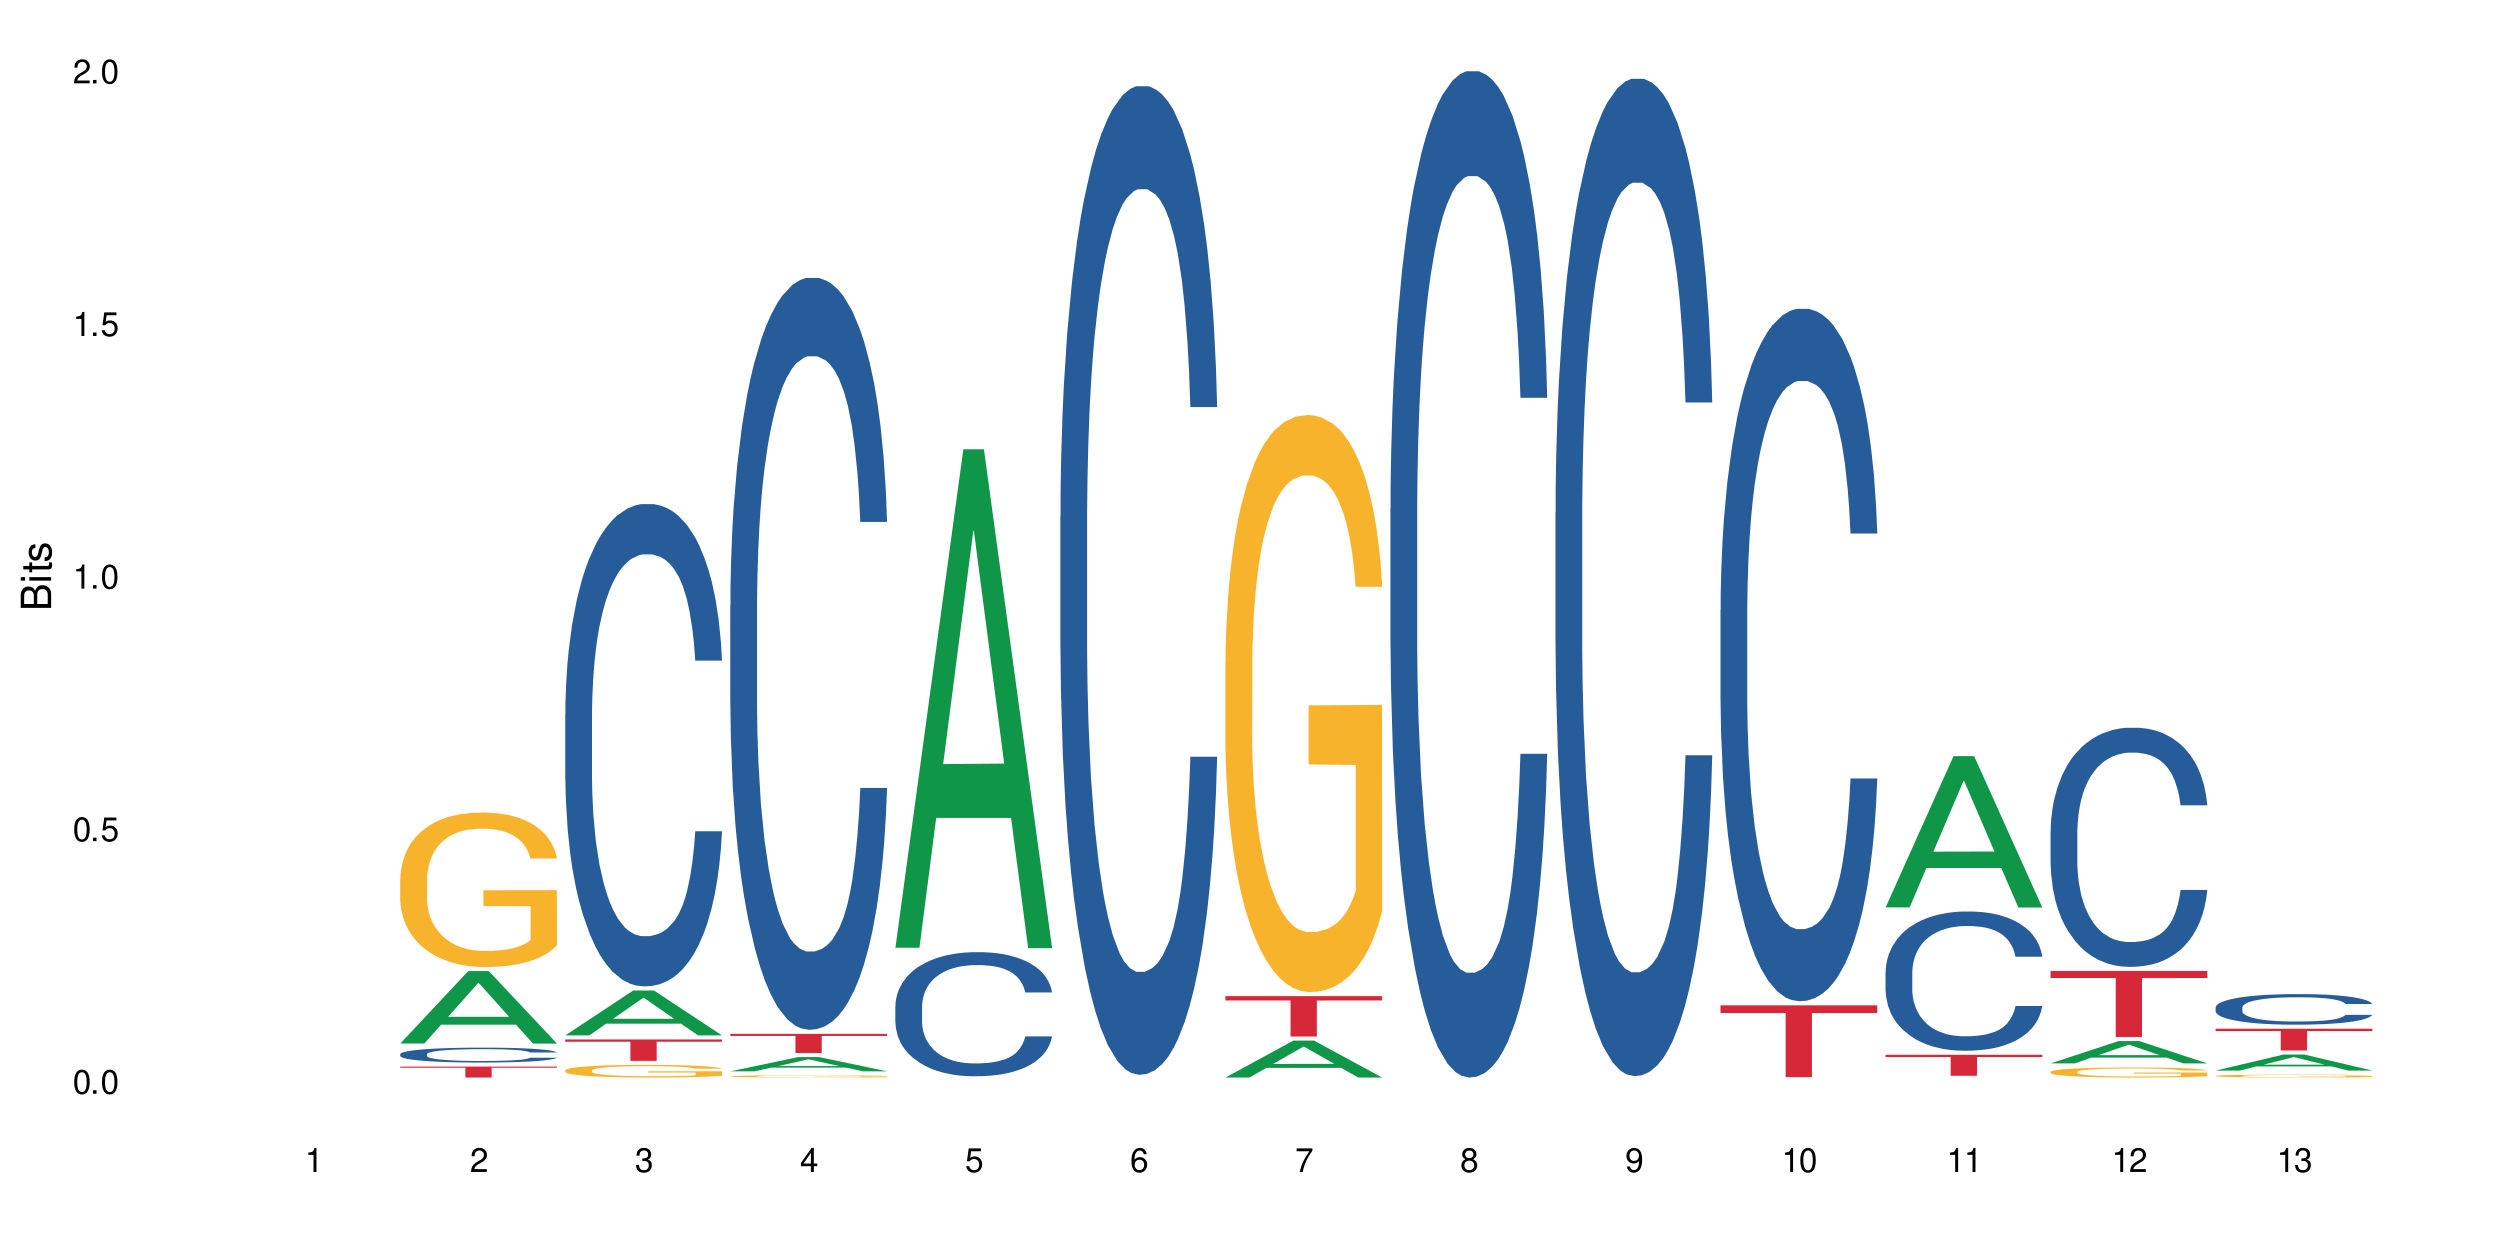 <?xml version="1.0" encoding="UTF-8"?>
<svg xmlns="http://www.w3.org/2000/svg" xmlns:xlink="http://www.w3.org/1999/xlink" width="720" height="360" viewBox="0 0 720 360">
<defs>
<g>
<g id="glyph-0-0">
</g>
<g id="glyph-0-1">
<path d="M 2.641 -6.938 C 2 -6.938 1.422 -6.656 1.078 -6.172 C 0.641 -5.562 0.406 -4.641 0.406 -3.359 C 0.406 -1.016 1.188 0.219 2.641 0.219 C 4.078 0.219 4.859 -1.016 4.859 -3.297 C 4.859 -4.641 4.656 -5.547 4.203 -6.172 C 3.844 -6.656 3.281 -6.938 2.641 -6.938 Z M 2.641 -6.188 C 3.547 -6.188 4 -5.25 4 -3.375 C 4 -1.406 3.562 -0.484 2.625 -0.484 C 1.734 -0.484 1.281 -1.438 1.281 -3.344 C 1.281 -5.25 1.734 -6.188 2.641 -6.188 Z M 2.641 -6.188 "/>
</g>
<g id="glyph-0-2">
<path d="M 1.828 -1 L 0.828 -1 L 0.828 0 L 1.828 0 Z M 1.828 -1 "/>
</g>
<g id="glyph-0-3">
<path d="M 4.562 -6.797 L 1.062 -6.797 L 0.547 -3.094 L 1.328 -3.094 C 1.719 -3.562 2.047 -3.734 2.578 -3.734 C 3.484 -3.734 4.062 -3.109 4.062 -2.094 C 4.062 -1.125 3.484 -0.531 2.578 -0.531 C 1.828 -0.531 1.375 -0.906 1.188 -1.672 L 0.328 -1.672 C 0.453 -1.109 0.547 -0.844 0.75 -0.594 C 1.125 -0.078 1.828 0.219 2.594 0.219 C 3.969 0.219 4.922 -0.781 4.922 -2.219 C 4.922 -3.562 4.031 -4.484 2.719 -4.484 C 2.25 -4.484 1.859 -4.359 1.469 -4.062 L 1.734 -5.969 L 4.562 -5.969 Z M 4.562 -6.797 "/>
</g>
<g id="glyph-0-4">
<path d="M 2.484 -4.938 L 2.484 0 L 3.328 0 L 3.328 -6.938 L 2.766 -6.938 C 2.469 -5.875 2.281 -5.734 0.984 -5.562 L 0.984 -4.938 Z M 2.484 -4.938 "/>
</g>
<g id="glyph-0-5">
<path d="M 4.859 -0.828 L 1.281 -0.828 C 1.359 -1.406 1.672 -1.781 2.5 -2.281 L 3.469 -2.828 C 4.406 -3.344 4.906 -4.062 4.906 -4.906 C 4.906 -5.484 4.672 -6.031 4.266 -6.406 C 3.859 -6.766 3.375 -6.938 2.719 -6.938 C 1.859 -6.938 1.219 -6.625 0.844 -6.031 C 0.609 -5.672 0.5 -5.234 0.484 -4.531 L 1.328 -4.531 C 1.359 -5.016 1.406 -5.281 1.531 -5.516 C 1.75 -5.938 2.188 -6.203 2.703 -6.203 C 3.469 -6.203 4.031 -5.641 4.031 -4.891 C 4.031 -4.344 3.719 -3.859 3.125 -3.516 L 2.234 -3 C 0.812 -2.172 0.406 -1.531 0.328 -0.016 L 4.859 -0.016 Z M 4.859 -0.828 "/>
</g>
<g id="glyph-0-6">
<path d="M 2.125 -3.188 L 2.578 -3.188 C 3.5 -3.188 3.984 -2.766 3.984 -1.922 C 3.984 -1.062 3.469 -0.531 2.594 -0.531 C 1.656 -0.531 1.203 -1 1.156 -2.016 L 0.312 -2.016 C 0.344 -1.453 0.438 -1.094 0.609 -0.781 C 0.953 -0.109 1.625 0.219 2.547 0.219 C 3.953 0.219 4.859 -0.625 4.859 -1.938 C 4.859 -2.828 4.516 -3.297 3.703 -3.594 C 4.344 -3.844 4.656 -4.328 4.656 -5.031 C 4.656 -6.219 3.875 -6.938 2.578 -6.938 C 1.203 -6.938 0.484 -6.172 0.453 -4.703 L 1.297 -4.703 C 1.312 -5.125 1.344 -5.359 1.453 -5.578 C 1.641 -5.969 2.062 -6.203 2.594 -6.203 C 3.344 -6.203 3.797 -5.75 3.797 -5 C 3.797 -4.516 3.609 -4.219 3.25 -4.047 C 3.016 -3.953 2.703 -3.922 2.125 -3.906 Z M 2.125 -3.188 "/>
</g>
<g id="glyph-0-7">
<path d="M 3.141 -1.672 L 3.141 0 L 3.984 0 L 3.984 -1.672 L 4.984 -1.672 L 4.984 -2.438 L 3.984 -2.438 L 3.984 -6.938 L 3.359 -6.938 L 0.266 -2.578 L 0.266 -1.672 Z M 3.141 -2.438 L 1 -2.438 L 3.141 -5.5 Z M 3.141 -2.438 "/>
</g>
<g id="glyph-0-8">
<path d="M 4.781 -5.125 C 4.609 -6.266 3.891 -6.938 2.844 -6.938 C 2.094 -6.938 1.422 -6.578 1.031 -5.953 C 0.594 -5.266 0.406 -4.422 0.406 -3.172 C 0.406 -2 0.578 -1.25 0.984 -0.641 C 1.359 -0.078 1.953 0.219 2.703 0.219 C 3.984 0.219 4.922 -0.75 4.922 -2.094 C 4.922 -3.375 4.062 -4.281 2.844 -4.281 C 2.172 -4.281 1.641 -4.031 1.281 -3.516 C 1.281 -5.234 1.828 -6.188 2.797 -6.188 C 3.391 -6.188 3.797 -5.797 3.938 -5.125 Z M 2.734 -3.531 C 3.547 -3.531 4.062 -2.953 4.062 -2.031 C 4.062 -1.156 3.484 -0.531 2.703 -0.531 C 1.922 -0.531 1.328 -1.188 1.328 -2.078 C 1.328 -2.938 1.906 -3.531 2.734 -3.531 Z M 2.734 -3.531 "/>
</g>
<g id="glyph-0-9">
<path d="M 4.984 -6.797 L 0.438 -6.797 L 0.438 -5.969 L 4.109 -5.969 C 2.5 -3.656 1.828 -2.234 1.328 0 L 2.219 0 C 2.594 -2.172 3.453 -4.047 4.984 -6.094 Z M 4.984 -6.797 "/>
</g>
<g id="glyph-0-10">
<path d="M 3.75 -3.656 C 4.469 -4.094 4.688 -4.438 4.688 -5.078 C 4.688 -6.172 3.844 -6.938 2.641 -6.938 C 1.438 -6.938 0.594 -6.172 0.594 -5.094 C 0.594 -4.438 0.812 -4.094 1.516 -3.656 C 0.734 -3.266 0.359 -2.703 0.359 -1.922 C 0.359 -0.656 1.281 0.219 2.641 0.219 C 3.984 0.219 4.922 -0.656 4.922 -1.922 C 4.922 -2.703 4.531 -3.266 3.75 -3.656 Z M 2.641 -6.188 C 3.359 -6.188 3.812 -5.75 3.812 -5.062 C 3.812 -4.406 3.344 -3.984 2.641 -3.984 C 1.922 -3.984 1.453 -4.406 1.453 -5.078 C 1.453 -5.75 1.922 -6.188 2.641 -6.188 Z M 2.641 -3.266 C 3.484 -3.266 4.062 -2.719 4.062 -1.906 C 4.062 -1.078 3.484 -0.531 2.625 -0.531 C 1.797 -0.531 1.219 -1.094 1.219 -1.906 C 1.219 -2.719 1.781 -3.266 2.641 -3.266 Z M 2.641 -3.266 "/>
</g>
<g id="glyph-0-11">
<path d="M 0.516 -1.578 C 0.672 -0.453 1.406 0.219 2.438 0.219 C 3.188 0.219 3.859 -0.141 4.266 -0.766 C 4.688 -1.453 4.891 -2.297 4.891 -3.547 C 4.891 -4.719 4.703 -5.453 4.312 -6.078 C 3.938 -6.641 3.344 -6.938 2.594 -6.938 C 1.297 -6.938 0.359 -5.969 0.359 -4.625 C 0.359 -3.344 1.234 -2.453 2.453 -2.453 C 3.094 -2.453 3.578 -2.672 4.016 -3.203 C 4 -1.484 3.469 -0.531 2.5 -0.531 C 1.906 -0.531 1.484 -0.906 1.359 -1.578 Z M 2.578 -6.203 C 3.375 -6.203 3.969 -5.531 3.969 -4.641 C 3.969 -3.797 3.391 -3.188 2.547 -3.188 C 1.734 -3.188 1.234 -3.766 1.234 -4.688 C 1.234 -5.562 1.797 -6.203 2.578 -6.203 Z M 2.578 -6.203 "/>
</g>
<g id="glyph-1-0">
</g>
<g id="glyph-1-1">
<path d="M 0 -0.953 L 0 -4.891 C 0 -5.719 -0.234 -6.344 -0.734 -6.797 C -1.188 -7.234 -1.812 -7.469 -2.5 -7.469 C -3.547 -7.469 -4.188 -7 -4.625 -5.875 C -4.984 -6.688 -5.625 -7.094 -6.531 -7.094 C -7.172 -7.094 -7.734 -6.859 -8.141 -6.391 C -8.562 -5.922 -8.75 -5.344 -8.75 -4.5 L -8.75 -0.953 Z M -4.984 -2.062 L -7.766 -2.062 L -7.766 -4.219 C -7.766 -4.844 -7.688 -5.203 -7.453 -5.5 C -7.219 -5.812 -6.859 -5.969 -6.375 -5.969 C -5.891 -5.969 -5.531 -5.812 -5.297 -5.5 C -5.062 -5.203 -4.984 -4.844 -4.984 -4.219 Z M -0.984 -2.062 L -4 -2.062 L -4 -4.781 C -4 -5.766 -3.438 -6.359 -2.484 -6.359 C -1.547 -6.359 -0.984 -5.766 -0.984 -4.781 Z M -0.984 -2.062 "/>
</g>
<g id="glyph-1-2">
<path d="M -6.281 -1.797 L -6.281 -0.797 L 0 -0.797 L 0 -1.797 Z M -8.75 -1.797 L -8.75 -0.797 L -7.484 -0.797 L -7.484 -1.797 Z M -8.75 -1.797 "/>
</g>
<g id="glyph-1-3">
<path d="M -6.281 -3.047 L -6.281 -2.016 L -8.016 -2.016 L -8.016 -1.016 L -6.281 -1.016 L -6.281 -0.172 L -5.469 -0.172 L -5.469 -1.016 L -0.719 -1.016 C -0.078 -1.016 0.281 -1.453 0.281 -2.234 C 0.281 -2.5 0.25 -2.719 0.188 -3.047 L -0.641 -3.047 C -0.609 -2.906 -0.594 -2.766 -0.594 -2.562 C -0.594 -2.141 -0.719 -2.016 -1.156 -2.016 L -5.469 -2.016 L -5.469 -3.047 Z M -6.281 -3.047 "/>
</g>
<g id="glyph-1-4">
<path d="M -4.531 -5.25 C -5.766 -5.25 -6.469 -4.422 -6.469 -2.969 C -6.469 -1.516 -5.719 -0.562 -4.547 -0.562 C -3.562 -0.562 -3.094 -1.062 -2.734 -2.562 L -2.516 -3.484 C -2.344 -4.188 -2.094 -4.469 -1.641 -4.469 C -1.047 -4.469 -0.641 -3.875 -0.641 -3 C -0.641 -2.453 -0.797 -2 -1.062 -1.75 C -1.25 -1.594 -1.422 -1.531 -1.875 -1.469 L -1.875 -0.406 C -0.422 -0.453 0.281 -1.266 0.281 -2.922 C 0.281 -4.5 -0.5 -5.516 -1.719 -5.516 C -2.656 -5.516 -3.172 -4.984 -3.469 -3.734 L -3.703 -2.766 C -3.891 -1.953 -4.156 -1.609 -4.594 -1.609 C -5.188 -1.609 -5.547 -2.125 -5.547 -2.938 C -5.547 -3.75 -5.203 -4.172 -4.531 -4.203 Z M -4.531 -5.25 "/>
</g>
</g>
</defs>
<rect x="-72" y="-36" width="864" height="432" fill="rgb(100%, 100%, 100%)" fill-opacity="1"/>
<path fill-rule="nonzero" fill="rgb(6.275%, 58.824%, 28.235%)" fill-opacity="1" d="M 115.262 300.535 L 115.309 300.516 L 134.848 279.672 L 140.781 279.672 L 160.414 300.555 L 153.516 300.555 L 148.598 295.102 L 127.031 295.102 L 122.207 300.535 L 115.262 300.535 L 129.105 292.848 L 146.617 292.828 L 137.887 283.086 L 137.789 283.066 L 137.691 283.125 L 129.059 292.828 L 129.105 292.848 Z M 115.262 300.535 "/>
<path fill-rule="nonzero" fill="rgb(14.51%, 36.078%, 60%)" fill-opacity="1" d="M 115.262 303.582 L 115.316 303.578 L 115.316 303.484 L 115.48 303.336 L 115.867 303.148 L 116.254 303.02 L 117.242 302.789 L 118.621 302.562 L 120.051 302.391 L 121.098 302.289 L 122.035 302.211 L 124.184 302.066 L 125.559 301.992 L 127.047 301.926 L 128.863 301.859 L 130.184 301.82 L 133.156 301.758 L 135.359 301.73 L 137.066 301.719 L 140.758 301.719 L 142.961 301.734 L 144.555 301.754 L 146.316 301.785 L 147.805 301.82 L 150.395 301.906 L 152.707 302.016 L 153.75 302.078 L 155.402 302.199 L 156.672 302.316 L 157.551 302.418 L 158.543 302.562 L 159.422 302.742 L 160.086 302.941 L 160.414 303.109 L 152.707 303.109 L 152.32 302.953 L 151.879 302.832 L 151.055 302.672 L 150.227 302.555 L 149.07 302.441 L 148.023 302.367 L 146.594 302.293 L 145.328 302.246 L 144.004 302.211 L 142.738 302.188 L 140.316 302.164 L 137.508 302.164 L 136.461 302.172 L 134.312 302.203 L 133.156 302.23 L 131.504 302.285 L 130.348 302.336 L 128.973 302.414 L 128.035 302.48 L 126.879 302.582 L 126.055 302.676 L 125.117 302.805 L 124.566 302.902 L 124.07 303.012 L 123.633 303.141 L 123.301 303.277 L 123.082 303.422 L 122.969 303.562 L 122.969 304.172 L 123.082 304.312 L 123.355 304.477 L 124.07 304.719 L 125.117 304.926 L 126.328 305.09 L 127.484 305.207 L 128.145 305.262 L 129.027 305.324 L 130.402 305.402 L 132.387 305.48 L 133.543 305.512 L 135.305 305.547 L 137.121 305.562 L 139.547 305.562 L 141.691 305.547 L 143.125 305.523 L 144.609 305.492 L 146.648 305.426 L 147.914 305.363 L 149.016 305.289 L 149.844 305.215 L 150.395 305.152 L 151.219 305.031 L 151.879 304.898 L 152.375 304.762 L 152.707 304.629 L 160.414 304.629 L 160.086 304.785 L 159.59 304.938 L 159.094 305.051 L 158.324 305.188 L 157.441 305.309 L 156.176 305.445 L 155.129 305.539 L 153.75 305.637 L 152.484 305.711 L 151.109 305.777 L 149.07 305.855 L 147.75 305.895 L 146.316 305.93 L 144.609 305.961 L 142.465 305.988 L 140.152 306.004 L 138.004 306.008 L 135.691 306 L 133.984 305.984 L 131.727 305.949 L 128.918 305.879 L 126.879 305.805 L 125.281 305.73 L 123.906 305.652 L 122.363 305.547 L 120.383 305.371 L 119.172 305.238 L 118.344 305.129 L 117.41 304.977 L 116.746 304.84 L 115.977 304.621 L 115.426 304.34 L 115.262 304.125 Z M 115.262 303.582 "/>
<path fill-rule="nonzero" fill="rgb(96.863%, 70.196%, 16.863%)" fill-opacity="1" d="M 115.262 253.07 L 115.316 253.031 L 115.316 252.219 L 115.535 250.387 L 116.086 247.871 L 116.805 245.797 L 117.574 244.172 L 118.07 243.316 L 118.895 242.098 L 119.609 241.203 L 121.43 239.375 L 123.742 237.668 L 125.008 236.938 L 126.438 236.246 L 128.477 235.477 L 129.414 235.191 L 132.277 234.539 L 135.523 234.133 L 139.105 234.012 L 140.758 234.055 L 143.016 234.215 L 146.098 234.664 L 147.859 235.07 L 149.238 235.477 L 150.668 236.004 L 152.43 236.816 L 154.082 237.793 L 155.402 238.766 L 156.727 239.984 L 157.828 241.285 L 158.762 242.707 L 159.59 244.414 L 160.086 245.836 L 160.414 247.258 L 152.762 247.258 L 152.32 245.836 L 151.824 244.738 L 151 243.398 L 150.172 242.426 L 149.348 241.652 L 147.805 240.594 L 146.484 239.945 L 144.832 239.375 L 143.234 239.012 L 141.418 238.766 L 140.316 238.684 L 137.398 238.684 L 134.754 238.969 L 133.211 239.293 L 132.109 239.621 L 130.57 240.23 L 129.633 240.719 L 129.082 241.043 L 127.43 242.301 L 126.328 243.441 L 125.723 244.211 L 124.953 245.43 L 124.402 246.527 L 123.797 248.152 L 123.465 249.371 L 123.023 252.137 L 122.969 259.449 L 123.137 260.996 L 123.465 262.66 L 123.906 264.125 L 124.566 265.668 L 125.227 266.848 L 126.383 268.43 L 127.375 269.488 L 128.145 270.18 L 129.633 271.277 L 130.238 271.641 L 131.672 272.371 L 133.156 272.941 L 134.973 273.43 L 136.352 273.672 L 138.555 273.875 L 141.363 273.875 L 144.668 273.633 L 146.758 273.309 L 148.191 272.98 L 149.125 272.699 L 150.281 272.25 L 151.109 271.844 L 151.879 271.398 L 152.816 270.707 L 152.816 260.996 L 139.215 260.953 L 139.215 256.402 L 160.359 256.363 L 160.414 272.25 L 159.258 273.348 L 157.828 274.406 L 156.449 275.219 L 155.02 275.906 L 152.98 276.68 L 151.328 277.168 L 148.797 277.738 L 146.484 278.102 L 144.059 278.348 L 141.914 278.469 L 139.379 278.508 L 137.121 278.426 L 134.699 278.184 L 132.773 277.859 L 131.012 277.453 L 129.246 276.926 L 127.047 276.07 L 125.613 275.379 L 124.125 274.527 L 122.641 273.512 L 121.316 272.414 L 120.438 271.559 L 119.555 270.586 L 118.621 269.367 L 117.738 267.984 L 117.078 266.723 L 116.473 265.301 L 116.031 263.961 L 115.59 262.133 L 115.371 260.668 L 115.262 259.41 Z M 115.262 253.07 "/>
<path fill-rule="nonzero" fill="rgb(83.922%, 15.686%, 22.353%)" fill-opacity="1" d="M 115.262 307.172 L 160.414 307.172 L 160.414 307.512 L 141.598 307.512 L 141.598 310.332 L 134.023 310.332 L 134.023 307.516 L 133.914 307.512 L 115.262 307.512 Z M 115.262 307.172 "/>
<path fill-rule="nonzero" fill="rgb(6.275%, 58.824%, 28.235%)" fill-opacity="1" d="M 162.793 298.188 L 162.84 298.172 L 182.379 285.25 L 188.312 285.25 L 207.945 298.199 L 201.047 298.199 L 196.125 294.82 L 174.562 294.82 L 169.738 298.188 L 162.793 298.188 L 176.637 293.422 L 194.148 293.41 L 185.418 287.367 L 185.32 287.355 L 185.223 287.391 L 176.59 293.41 L 176.637 293.422 Z M 162.793 298.188 "/>
<path fill-rule="nonzero" fill="rgb(14.51%, 36.078%, 60%)" fill-opacity="1" d="M 162.793 205.621 L 162.848 205.496 L 162.848 202.449 L 163.012 197.625 L 163.398 191.527 L 163.781 187.34 L 164.773 179.848 L 166.148 172.609 L 167.582 167.023 L 168.629 163.723 L 169.562 161.184 L 171.711 156.484 L 173.09 154.074 L 174.574 151.914 L 176.391 149.758 L 177.715 148.488 L 180.688 146.457 L 182.891 145.566 L 184.598 145.188 L 188.285 145.188 L 190.488 145.695 L 192.086 146.328 L 193.848 147.344 L 195.336 148.488 L 197.922 151.281 L 200.234 154.836 L 201.281 156.867 L 202.934 160.805 L 204.199 164.613 L 205.082 167.914 L 206.074 172.609 L 206.953 178.324 L 207.613 184.801 L 207.945 190.258 L 200.234 190.258 L 199.852 185.18 L 199.41 181.246 L 198.582 176.039 L 197.758 172.355 L 196.602 168.676 L 195.555 166.262 L 194.125 163.852 L 192.855 162.328 L 191.535 161.184 L 190.27 160.422 L 187.848 159.66 L 185.039 159.66 L 183.992 159.914 L 181.844 160.93 L 180.688 161.82 L 179.035 163.598 L 177.879 165.246 L 176.504 167.785 L 175.566 169.945 L 174.41 173.246 L 173.586 176.168 L 172.648 180.355 L 172.098 183.531 L 171.602 187.086 L 171.16 191.273 L 170.832 195.719 L 170.609 200.418 L 170.5 204.988 L 170.5 224.668 L 170.609 229.238 L 170.887 234.57 L 171.602 242.316 L 172.648 249.043 L 173.859 254.379 L 175.016 258.188 L 175.676 259.965 L 176.559 261.996 L 177.934 264.535 L 179.918 267.074 L 181.074 268.09 L 182.836 269.105 L 184.652 269.613 L 187.074 269.613 L 189.223 269.105 L 190.656 268.469 L 192.141 267.453 L 194.18 265.297 L 195.445 263.266 L 196.547 260.852 L 197.371 258.441 L 197.922 256.41 L 198.75 252.473 L 199.41 248.156 L 199.906 243.711 L 200.234 239.395 L 207.945 239.395 L 207.613 244.473 L 207.117 249.426 L 206.625 253.109 L 205.852 257.551 L 204.973 261.488 L 203.703 265.93 L 202.66 268.852 L 201.281 272.027 L 200.016 274.438 L 198.641 276.598 L 196.602 279.137 L 195.281 280.406 L 193.848 281.547 L 192.141 282.562 L 189.992 283.453 L 187.68 283.961 L 185.535 284.086 L 183.219 283.832 L 181.512 283.324 L 179.254 282.184 L 176.449 279.898 L 174.41 277.484 L 172.812 275.074 L 171.438 272.535 L 169.895 269.105 L 167.914 263.52 L 166.699 259.203 L 165.875 255.648 L 164.938 250.695 L 164.277 246.25 L 163.508 239.141 L 162.957 230.125 L 162.793 223.145 Z M 162.793 205.621 "/>
<path fill-rule="nonzero" fill="rgb(96.863%, 70.196%, 16.863%)" fill-opacity="1" d="M 162.793 308.254 L 162.848 308.25 L 162.848 308.184 L 163.066 308.031 L 163.617 307.828 L 164.332 307.656 L 165.105 307.523 L 165.602 307.453 L 166.426 307.355 L 167.141 307.281 L 168.957 307.133 L 171.27 306.992 L 172.539 306.934 L 173.969 306.875 L 176.008 306.812 L 176.941 306.789 L 179.805 306.738 L 183.055 306.703 L 186.633 306.695 L 188.285 306.695 L 190.543 306.711 L 193.629 306.746 L 195.391 306.781 L 196.766 306.812 L 198.199 306.855 L 199.961 306.922 L 201.613 307.004 L 202.934 307.082 L 204.254 307.184 L 205.355 307.289 L 206.293 307.406 L 207.117 307.543 L 207.613 307.66 L 207.945 307.777 L 200.289 307.777 L 199.852 307.66 L 199.355 307.57 L 198.527 307.461 L 197.703 307.383 L 196.875 307.316 L 195.336 307.23 L 194.012 307.18 L 192.363 307.133 L 190.766 307.102 L 188.949 307.082 L 187.848 307.074 L 184.926 307.074 L 182.285 307.098 L 180.742 307.125 L 179.641 307.152 L 178.098 307.203 L 177.164 307.242 L 176.613 307.27 L 174.961 307.371 L 173.859 307.465 L 173.254 307.527 L 172.484 307.629 L 171.934 307.719 L 171.328 307.852 L 170.996 307.949 L 170.555 308.176 L 170.5 308.773 L 170.664 308.898 L 170.996 309.035 L 171.438 309.156 L 172.098 309.281 L 172.758 309.379 L 173.914 309.508 L 174.906 309.594 L 175.676 309.652 L 177.164 309.742 L 177.77 309.77 L 179.199 309.832 L 180.688 309.879 L 182.504 309.918 L 183.883 309.938 L 186.082 309.953 L 188.891 309.953 L 192.195 309.934 L 194.289 309.906 L 195.719 309.879 L 196.656 309.855 L 197.812 309.82 L 198.641 309.789 L 199.41 309.75 L 200.348 309.695 L 200.348 308.898 L 186.746 308.898 L 186.746 308.523 L 207.891 308.52 L 207.945 309.82 L 206.789 309.91 L 205.355 309.996 L 203.98 310.062 L 202.547 310.121 L 200.512 310.184 L 198.859 310.223 L 196.324 310.27 L 194.012 310.301 L 191.59 310.32 L 189.441 310.328 L 186.91 310.332 L 184.652 310.324 L 182.23 310.305 L 180.301 310.277 L 178.539 310.246 L 176.777 310.203 L 174.574 310.133 L 173.145 310.078 L 171.656 310.008 L 170.172 309.922 L 168.848 309.832 L 167.969 309.766 L 167.086 309.684 L 166.148 309.586 L 165.27 309.473 L 164.609 309.367 L 164.004 309.254 L 163.562 309.145 L 163.121 308.992 L 162.902 308.875 L 162.793 308.77 Z M 162.793 308.254 "/>
<path fill-rule="nonzero" fill="rgb(83.922%, 15.686%, 22.353%)" fill-opacity="1" d="M 162.793 299.363 L 207.945 299.363 L 207.945 300.023 L 189.125 300.027 L 189.125 305.531 L 181.555 305.531 L 181.555 300.035 L 181.445 300.023 L 162.793 300.023 Z M 162.793 299.363 "/>
<path fill-rule="nonzero" fill="rgb(6.275%, 58.824%, 28.235%)" fill-opacity="1" d="M 210.32 308.547 L 210.371 308.543 L 229.906 304.43 L 235.84 304.43 L 255.477 308.547 L 248.578 308.547 L 243.656 307.473 L 222.094 307.473 L 217.27 308.547 L 210.32 308.547 L 224.168 307.027 L 241.68 307.023 L 232.945 305.102 L 232.852 305.098 L 232.754 305.109 L 224.117 307.023 L 224.168 307.027 Z M 210.32 308.547 "/>
<path fill-rule="nonzero" fill="rgb(14.51%, 36.078%, 60%)" fill-opacity="1" d="M 210.32 174.27 L 210.375 174.07 L 210.375 169.32 L 210.543 161.801 L 210.926 152.297 L 211.312 145.766 L 212.305 134.09 L 213.68 122.805 L 215.113 114.098 L 216.16 108.949 L 217.094 104.992 L 219.242 97.668 L 220.617 93.906 L 222.105 90.543 L 223.922 87.18 L 225.246 85.199 L 228.219 82.031 L 230.422 80.645 L 232.129 80.051 L 235.816 80.051 L 238.02 80.844 L 239.617 81.836 L 241.379 83.418 L 242.863 85.199 L 245.453 89.555 L 247.766 95.094 L 248.812 98.262 L 250.465 104.398 L 251.73 110.336 L 252.613 115.484 L 253.602 122.805 L 254.484 131.715 L 255.145 141.809 L 255.477 150.32 L 247.766 150.32 L 247.379 142.402 L 246.941 136.266 L 246.113 128.152 L 245.289 122.41 L 244.133 116.672 L 243.086 112.91 L 241.652 109.148 L 240.387 106.773 L 239.066 104.992 L 237.801 103.805 L 235.375 102.617 L 232.566 102.617 L 231.523 103.012 L 229.375 104.598 L 228.219 105.98 L 226.566 108.754 L 225.41 111.324 L 224.031 115.285 L 223.098 118.648 L 221.941 123.797 L 221.113 128.348 L 220.18 134.879 L 219.629 139.828 L 219.133 145.371 L 218.691 151.902 L 218.359 158.832 L 218.141 166.152 L 218.031 173.277 L 218.031 203.957 L 218.141 211.086 L 218.418 219.398 L 219.133 231.473 L 220.18 241.961 L 221.391 250.273 L 222.547 256.215 L 223.207 258.984 L 224.086 262.152 L 225.465 266.109 L 227.445 270.07 L 228.602 271.652 L 230.367 273.234 L 232.184 274.027 L 234.605 274.027 L 236.754 273.234 L 238.184 272.246 L 239.672 270.664 L 241.707 267.297 L 242.977 264.129 L 244.078 260.371 L 244.902 256.609 L 245.453 253.441 L 246.277 247.305 L 246.941 240.578 L 247.438 233.648 L 247.766 226.918 L 255.477 226.918 L 255.145 234.836 L 254.648 242.555 L 254.152 248.297 L 253.383 255.223 L 252.5 261.359 L 251.234 268.289 L 250.188 272.84 L 248.812 277.789 L 247.547 281.551 L 246.168 284.914 L 244.133 288.871 L 242.809 290.852 L 241.379 292.633 L 239.672 294.215 L 237.523 295.602 L 235.211 296.395 L 233.062 296.594 L 230.75 296.195 L 229.043 295.402 L 226.785 293.621 L 223.977 290.059 L 221.941 286.301 L 220.344 282.539 L 218.965 278.578 L 217.426 273.234 L 215.441 264.527 L 214.23 257.797 L 213.406 252.254 L 212.469 244.535 L 211.809 237.609 L 211.039 226.523 L 210.488 212.469 L 210.32 201.582 Z M 210.32 174.27 "/>
<path fill-rule="nonzero" fill="rgb(96.863%, 70.196%, 16.863%)" fill-opacity="1" d="M 210.32 309.977 L 210.375 309.977 L 210.375 309.965 L 210.598 309.941 L 211.148 309.906 L 211.863 309.875 L 212.633 309.855 L 213.129 309.844 L 213.957 309.824 L 214.672 309.812 L 216.488 309.789 L 218.801 309.762 L 220.066 309.754 L 221.5 309.742 L 223.539 309.734 L 224.473 309.73 L 227.336 309.719 L 230.586 309.715 L 234.164 309.711 L 235.816 309.715 L 238.074 309.715 L 241.156 309.723 L 242.922 309.727 L 244.297 309.734 L 245.73 309.742 L 247.492 309.75 L 249.145 309.766 L 250.465 309.777 L 251.785 309.797 L 252.887 309.812 L 253.824 309.832 L 254.648 309.859 L 255.145 309.879 L 255.477 309.898 L 247.82 309.898 L 247.379 309.879 L 246.887 309.863 L 246.059 309.844 L 245.234 309.828 L 244.406 309.82 L 242.863 309.805 L 241.543 309.797 L 239.891 309.789 L 238.293 309.781 L 236.477 309.777 L 232.457 309.777 L 229.816 309.781 L 228.273 309.785 L 227.172 309.789 L 225.629 309.801 L 224.695 309.805 L 224.145 309.812 L 222.492 309.828 L 221.391 309.844 L 220.785 309.855 L 220.012 309.871 L 219.461 309.887 L 218.855 309.91 L 218.527 309.926 L 218.086 309.965 L 218.031 310.066 L 218.195 310.09 L 218.527 310.113 L 218.965 310.133 L 219.629 310.152 L 220.289 310.172 L 221.445 310.191 L 222.438 310.207 L 223.207 310.215 L 224.695 310.23 L 225.301 310.238 L 226.73 310.246 L 228.219 310.254 L 230.035 310.262 L 231.41 310.266 L 233.613 310.27 L 236.422 310.27 L 239.727 310.266 L 241.82 310.262 L 243.25 310.254 L 244.188 310.25 L 245.344 310.246 L 246.168 310.238 L 246.941 310.234 L 247.875 310.223 L 247.875 310.09 L 234.273 310.09 L 234.273 310.023 L 255.422 310.023 L 255.477 310.246 L 254.32 310.262 L 252.887 310.273 L 251.512 310.285 L 250.078 310.297 L 248.043 310.309 L 246.391 310.312 L 243.855 310.32 L 241.543 310.328 L 239.121 310.332 L 232.184 310.332 L 229.758 310.328 L 227.832 310.324 L 224.309 310.309 L 222.105 310.297 L 220.672 310.289 L 219.188 310.277 L 217.699 310.262 L 216.379 310.246 L 215.496 310.234 L 214.617 310.223 L 213.68 310.207 L 212.801 310.188 L 212.137 310.168 L 211.531 310.148 L 211.094 310.129 L 210.652 310.105 L 210.43 310.082 L 210.32 310.066 Z M 210.32 309.977 "/>
<path fill-rule="nonzero" fill="rgb(83.922%, 15.686%, 22.353%)" fill-opacity="1" d="M 210.32 297.754 L 255.477 297.754 L 255.477 298.344 L 236.656 298.352 L 236.656 303.266 L 229.086 303.266 L 229.086 298.355 L 228.977 298.344 L 210.32 298.344 Z M 210.32 297.754 "/>
<path fill-rule="nonzero" fill="rgb(6.275%, 58.824%, 28.235%)" fill-opacity="1" d="M 257.852 272.941 L 257.898 272.805 L 277.438 129.379 L 283.371 129.379 L 303.004 273.078 L 296.105 273.078 L 291.188 235.566 L 269.621 235.566 L 264.797 272.941 L 257.852 272.941 L 271.695 220.051 L 289.207 219.914 L 280.477 152.855 L 280.379 152.723 L 280.285 153.129 L 271.648 219.914 L 271.695 220.051 Z M 257.852 272.941 "/>
<path fill-rule="nonzero" fill="rgb(14.51%, 36.078%, 60%)" fill-opacity="1" d="M 257.852 289.789 L 257.906 289.754 L 257.906 288.973 L 258.07 287.73 L 258.457 286.164 L 258.844 285.086 L 259.832 283.156 L 261.211 281.297 L 262.641 279.859 L 263.688 279.008 L 264.625 278.355 L 266.773 277.148 L 268.148 276.527 L 269.637 275.973 L 271.453 275.418 L 272.773 275.09 L 275.746 274.566 L 277.949 274.34 L 279.656 274.242 L 283.348 274.242 L 285.551 274.371 L 287.145 274.535 L 288.91 274.797 L 290.395 275.09 L 292.984 275.809 L 295.297 276.723 L 296.344 277.246 L 297.996 278.258 L 299.262 279.238 L 300.141 280.086 L 301.133 281.297 L 302.016 282.766 L 302.676 284.43 L 303.004 285.836 L 295.297 285.836 L 294.91 284.527 L 294.469 283.516 L 293.645 282.176 L 292.816 281.23 L 291.66 280.281 L 290.617 279.664 L 289.184 279.043 L 287.918 278.648 L 286.598 278.355 L 285.328 278.16 L 282.906 277.965 L 280.098 277.965 L 279.051 278.027 L 276.902 278.289 L 275.746 278.52 L 274.098 278.977 L 272.941 279.402 L 271.562 280.055 L 270.625 280.609 L 269.469 281.457 L 268.645 282.211 L 267.707 283.289 L 267.156 284.105 L 266.66 285.02 L 266.223 286.098 L 265.891 287.242 L 265.672 288.449 L 265.562 289.625 L 265.562 294.688 L 265.672 295.863 L 265.945 297.234 L 266.66 299.227 L 267.707 300.957 L 268.918 302.332 L 270.074 303.312 L 270.738 303.77 L 271.617 304.289 L 272.996 304.945 L 274.977 305.598 L 276.133 305.859 L 277.895 306.121 L 279.711 306.25 L 282.137 306.25 L 284.281 306.121 L 285.715 305.957 L 287.203 305.695 L 289.238 305.141 L 290.504 304.617 L 291.605 303.996 L 292.434 303.375 L 292.984 302.852 L 293.809 301.84 L 294.469 300.73 L 294.965 299.586 L 295.297 298.477 L 303.004 298.477 L 302.676 299.781 L 302.18 301.059 L 301.684 302.004 L 300.914 303.148 L 300.031 304.16 L 298.766 305.305 L 297.719 306.055 L 296.344 306.871 L 295.074 307.492 L 293.699 308.047 L 291.66 308.699 L 290.34 309.027 L 288.91 309.32 L 287.203 309.582 L 285.055 309.812 L 282.742 309.941 L 280.594 309.973 L 278.281 309.91 L 276.574 309.777 L 274.316 309.484 L 271.508 308.895 L 269.469 308.277 L 267.875 307.656 L 266.496 307 L 264.953 306.121 L 262.973 304.684 L 261.762 303.57 L 260.934 302.656 L 260 301.383 L 259.34 300.242 L 258.566 298.41 L 258.016 296.094 L 257.852 294.297 Z M 257.852 289.789 "/>
<path fill-rule="nonzero" fill="rgb(14.51%, 36.078%, 60%)" fill-opacity="1" d="M 305.383 148.715 L 305.438 148.457 L 305.438 142.211 L 305.602 132.32 L 305.988 119.828 L 306.371 111.242 L 307.363 95.887 L 308.742 81.051 L 310.172 69.602 L 311.219 62.832 L 312.156 57.629 L 314.301 48 L 315.68 43.055 L 317.164 38.629 L 318.984 34.207 L 320.305 31.602 L 323.277 27.438 L 325.48 25.617 L 327.188 24.836 L 330.879 24.836 L 333.078 25.879 L 334.676 27.18 L 336.438 29.262 L 337.926 31.602 L 340.512 37.328 L 342.828 44.617 L 343.871 48.781 L 345.523 56.848 L 346.789 64.656 L 347.672 71.422 L 348.664 81.051 L 349.543 92.762 L 350.203 106.035 L 350.535 117.227 L 342.828 117.227 L 342.441 106.816 L 342 98.75 L 341.176 88.078 L 340.348 80.531 L 339.191 72.984 L 338.145 68.039 L 336.715 63.094 L 335.449 59.973 L 334.125 57.629 L 332.859 56.066 L 330.438 54.504 L 327.629 54.504 L 326.582 55.027 L 324.434 57.109 L 323.277 58.93 L 321.625 62.574 L 320.469 65.957 L 319.094 71.16 L 318.156 75.586 L 317 82.352 L 316.176 88.34 L 315.238 96.926 L 314.688 103.434 L 314.191 110.719 L 313.75 119.309 L 313.422 128.418 L 313.199 138.047 L 313.09 147.414 L 313.09 187.754 L 313.199 197.125 L 313.477 208.055 L 314.191 223.93 L 315.238 237.723 L 316.449 248.652 L 317.605 256.461 L 318.266 260.105 L 319.148 264.27 L 320.523 269.473 L 322.508 274.68 L 323.664 276.762 L 325.426 278.844 L 327.242 279.883 L 329.664 279.883 L 331.812 278.844 L 333.246 277.539 L 334.73 275.457 L 336.77 271.035 L 338.035 266.871 L 339.137 261.926 L 339.961 256.98 L 340.512 252.816 L 341.34 244.75 L 342 235.902 L 342.496 226.793 L 342.828 217.941 L 350.535 217.941 L 350.203 228.352 L 349.711 238.504 L 349.215 246.051 L 348.441 255.16 L 347.562 263.227 L 346.297 272.336 L 345.25 278.32 L 343.871 284.828 L 342.605 289.773 L 341.23 294.195 L 339.191 299.402 L 337.871 302.004 L 336.438 304.348 L 334.73 306.43 L 332.586 308.25 L 330.27 309.293 L 328.125 309.551 L 325.812 309.031 L 324.105 307.988 L 321.848 305.648 L 319.039 300.965 L 317 296.02 L 315.402 291.074 L 314.027 285.867 L 312.484 278.844 L 310.504 267.391 L 309.293 258.543 L 308.465 251.254 L 307.531 241.105 L 306.867 231.996 L 306.098 217.422 L 305.547 198.945 L 305.383 184.633 Z M 305.383 148.715 "/>
<path fill-rule="nonzero" fill="rgb(6.275%, 58.824%, 28.235%)" fill-opacity="1" d="M 352.91 310.324 L 352.961 310.312 L 372.496 299.688 L 378.43 299.688 L 398.066 310.332 L 391.168 310.332 L 386.246 307.555 L 364.684 307.555 L 359.859 310.324 L 352.91 310.324 L 366.758 306.406 L 384.27 306.395 L 375.535 301.426 L 375.441 301.418 L 375.344 301.445 L 366.707 306.395 L 366.758 306.406 Z M 352.91 310.324 "/>
<path fill-rule="nonzero" fill="rgb(96.863%, 70.196%, 16.863%)" fill-opacity="1" d="M 352.91 190.707 L 352.969 190.555 L 352.969 187.52 L 353.188 180.688 L 353.738 171.277 L 354.453 163.539 L 355.227 157.465 L 355.719 154.277 L 356.547 149.727 L 357.262 146.387 L 359.078 139.555 L 361.391 133.18 L 362.66 130.449 L 364.09 127.867 L 366.129 124.984 L 367.062 123.922 L 369.926 121.492 L 373.176 119.977 L 376.754 119.52 L 378.406 119.672 L 380.664 120.277 L 383.75 121.949 L 385.512 123.465 L 386.887 124.984 L 388.32 126.957 L 390.082 129.992 L 391.734 133.637 L 393.055 137.277 L 394.375 141.832 L 395.477 146.688 L 396.414 152 L 397.238 158.375 L 397.734 163.688 L 398.066 169 L 390.41 169 L 389.973 163.688 L 389.477 159.59 L 388.648 154.582 L 387.824 150.938 L 386.996 148.055 L 385.457 144.109 L 384.133 141.68 L 382.48 139.555 L 380.887 138.188 L 379.066 137.277 L 377.965 136.977 L 375.047 136.977 L 372.406 138.039 L 370.863 139.25 L 369.762 140.465 L 368.219 142.742 L 367.285 144.562 L 366.734 145.777 L 365.082 150.484 L 363.98 154.734 L 363.375 157.617 L 362.602 162.172 L 362.055 166.27 L 361.445 172.34 L 361.117 176.895 L 360.676 187.215 L 360.621 214.539 L 360.785 220.305 L 361.117 226.527 L 361.559 231.992 L 362.219 237.762 L 362.879 242.164 L 364.035 248.082 L 365.027 252.027 L 365.797 254.609 L 367.285 258.707 L 367.891 260.074 L 369.32 262.805 L 370.809 264.93 L 372.625 266.754 L 374.004 267.664 L 376.203 268.422 L 379.012 268.422 L 382.316 267.512 L 384.41 266.297 L 385.84 265.082 L 386.777 264.02 L 387.934 262.352 L 388.758 260.832 L 389.531 259.164 L 390.465 256.582 L 390.465 220.305 L 376.867 220.152 L 376.867 203.152 L 398.012 203.004 L 398.066 262.352 L 396.91 266.449 L 395.477 270.395 L 394.102 273.43 L 392.668 276.012 L 390.633 278.895 L 388.98 280.719 L 386.445 282.844 L 384.133 284.207 L 381.711 285.117 L 379.562 285.574 L 377.031 285.727 L 374.773 285.422 L 372.352 284.512 L 370.422 283.297 L 368.66 281.781 L 366.898 279.805 L 364.695 276.617 L 363.266 274.039 L 361.777 270.852 L 360.289 267.055 L 358.969 262.957 L 358.09 259.77 L 357.207 256.129 L 356.27 251.574 L 355.391 246.414 L 354.73 241.707 L 354.125 236.395 L 353.684 231.387 L 353.242 224.555 L 353.023 219.09 L 352.91 214.387 Z M 352.91 190.707 "/>
<path fill-rule="nonzero" fill="rgb(83.922%, 15.686%, 22.353%)" fill-opacity="1" d="M 352.91 286.891 L 398.066 286.891 L 398.066 288.137 L 379.246 288.145 L 379.246 298.523 L 371.676 298.523 L 371.676 288.156 L 371.566 288.137 L 352.91 288.137 Z M 352.91 286.891 "/>
<path fill-rule="nonzero" fill="rgb(14.51%, 36.078%, 60%)" fill-opacity="1" d="M 400.441 146.621 L 400.496 146.355 L 400.496 140 L 400.664 129.934 L 401.047 117.215 L 401.434 108.477 L 402.426 92.844 L 403.801 77.746 L 405.234 66.09 L 406.277 59.203 L 407.215 53.902 L 409.363 44.102 L 410.738 39.07 L 412.227 34.566 L 414.043 30.062 L 415.363 27.414 L 418.34 23.176 L 420.539 21.32 L 422.246 20.527 L 425.938 20.527 L 428.141 21.586 L 429.738 22.91 L 431.5 25.031 L 432.984 27.414 L 435.574 33.242 L 437.887 40.66 L 438.934 44.898 L 440.586 53.109 L 441.852 61.055 L 442.73 67.945 L 443.723 77.746 L 444.605 89.668 L 445.266 103.176 L 445.598 114.566 L 437.887 114.566 L 437.5 103.973 L 437.062 95.758 L 436.234 84.898 L 435.41 77.215 L 434.254 69.535 L 433.207 64.5 L 431.773 59.469 L 430.508 56.289 L 429.188 53.902 L 427.918 52.316 L 425.496 50.727 L 422.688 50.727 L 421.641 51.254 L 419.496 53.375 L 418.34 55.23 L 416.688 58.938 L 415.531 62.383 L 414.152 67.68 L 413.219 72.184 L 412.062 79.07 L 411.234 85.164 L 410.301 93.906 L 409.75 100.527 L 409.254 107.945 L 408.812 116.688 L 408.48 125.957 L 408.262 135.762 L 408.152 145.297 L 408.152 186.355 L 408.262 195.895 L 408.535 207.02 L 409.254 223.18 L 410.301 237.219 L 411.512 248.344 L 412.668 256.293 L 413.328 260 L 414.207 264.238 L 415.586 269.535 L 417.566 274.836 L 418.723 276.953 L 420.484 279.074 L 422.305 280.133 L 424.727 280.133 L 426.875 279.074 L 428.305 277.75 L 429.793 275.629 L 431.828 271.125 L 433.098 266.887 L 434.195 261.855 L 435.023 256.82 L 435.574 252.582 L 436.398 244.371 L 437.062 235.363 L 437.555 226.094 L 437.887 217.086 L 445.598 217.086 L 445.266 227.684 L 444.77 238.012 L 444.273 245.695 L 443.504 254.969 L 442.621 263.18 L 441.355 272.449 L 440.309 278.543 L 438.934 285.168 L 437.668 290.199 L 436.289 294.703 L 434.254 300 L 432.93 302.648 L 431.5 305.035 L 429.793 307.152 L 427.645 309.008 L 425.332 310.066 L 423.184 310.332 L 420.871 309.801 L 419.164 308.742 L 416.906 306.359 L 414.098 301.59 L 412.062 296.559 L 410.465 291.523 L 409.086 286.227 L 407.547 279.074 L 405.562 267.418 L 404.352 258.41 L 403.527 250.992 L 402.59 240.664 L 401.93 231.391 L 401.156 216.555 L 400.605 197.746 L 400.441 183.18 Z M 400.441 146.621 "/>
<path fill-rule="nonzero" fill="rgb(14.51%, 36.078%, 60%)" fill-opacity="1" d="M 447.973 147.68 L 448.027 147.414 L 448.027 141.113 L 448.191 131.137 L 448.578 118.535 L 448.965 109.871 L 449.953 94.379 L 451.332 79.414 L 452.762 67.859 L 453.809 61.035 L 454.746 55.781 L 456.895 46.066 L 458.27 41.078 L 459.758 36.617 L 461.574 32.152 L 462.895 29.527 L 465.867 25.324 L 468.07 23.488 L 469.777 22.699 L 473.469 22.699 L 475.672 23.75 L 477.266 25.062 L 479.027 27.164 L 480.516 29.527 L 483.105 35.305 L 485.418 42.656 L 486.465 46.855 L 488.113 54.996 L 489.383 62.871 L 490.262 69.699 L 491.254 79.414 L 492.137 91.227 L 492.797 104.617 L 493.125 115.91 L 485.418 115.91 L 485.031 105.406 L 484.59 97.266 L 483.766 86.504 L 482.938 78.887 L 481.781 71.273 L 480.734 66.285 L 479.305 61.297 L 478.039 58.145 L 476.715 55.781 L 475.449 54.207 L 473.027 52.633 L 470.219 52.633 L 469.172 53.156 L 467.023 55.258 L 465.867 57.094 L 464.215 60.77 L 463.059 64.184 L 461.684 69.438 L 460.746 73.898 L 459.59 80.727 L 458.766 86.766 L 457.828 95.43 L 457.277 101.992 L 456.781 109.344 L 456.344 118.008 L 456.012 127.199 L 455.793 136.914 L 455.68 146.363 L 455.68 187.062 L 455.793 196.516 L 456.066 207.543 L 456.781 223.559 L 457.828 237.473 L 459.039 248.5 L 460.195 256.375 L 460.859 260.051 L 461.738 264.254 L 463.117 269.504 L 465.098 274.758 L 466.254 276.855 L 468.016 278.957 L 469.832 280.008 L 472.258 280.008 L 474.402 278.957 L 475.836 277.645 L 477.32 275.543 L 479.359 271.082 L 480.625 266.879 L 481.727 261.891 L 482.555 256.902 L 483.105 252.699 L 483.93 244.562 L 484.59 235.637 L 485.086 226.445 L 485.418 217.52 L 493.125 217.52 L 492.797 228.02 L 492.301 238.262 L 491.805 245.875 L 491.035 255.062 L 490.152 263.203 L 488.887 272.395 L 487.84 278.434 L 486.465 284.996 L 485.195 289.984 L 483.82 294.449 L 481.781 299.699 L 480.461 302.324 L 479.027 304.688 L 477.32 306.789 L 475.176 308.625 L 472.863 309.676 L 470.715 309.938 L 468.402 309.414 L 466.695 308.363 L 464.438 306 L 461.629 301.273 L 459.59 296.285 L 457.996 291.297 L 456.617 286.047 L 455.074 278.957 L 453.094 267.402 L 451.883 258.477 L 451.055 251.125 L 450.121 240.887 L 449.461 231.695 L 448.688 216.992 L 448.137 198.352 L 447.973 183.91 Z M 447.973 147.68 "/>
<path fill-rule="nonzero" fill="rgb(14.51%, 36.078%, 60%)" fill-opacity="1" d="M 495.504 175.719 L 495.559 175.539 L 495.559 171.164 L 495.723 164.238 L 496.109 155.488 L 496.492 149.473 L 497.484 138.719 L 498.863 128.332 L 500.293 120.309 L 501.34 115.57 L 502.277 111.926 L 504.422 105.184 L 505.801 101.719 L 507.285 98.621 L 509.105 95.523 L 510.426 93.699 L 513.398 90.781 L 515.602 89.508 L 517.309 88.961 L 520.996 88.961 L 523.199 89.688 L 524.797 90.602 L 526.559 92.059 L 528.047 93.699 L 530.633 97.711 L 532.945 102.812 L 533.992 105.73 L 535.645 111.379 L 536.91 116.848 L 537.793 121.586 L 538.785 128.332 L 539.664 136.531 L 540.324 145.828 L 540.656 153.664 L 532.945 153.664 L 532.562 146.375 L 532.121 140.723 L 531.297 133.25 L 530.469 127.965 L 529.312 122.68 L 528.266 119.215 L 526.836 115.754 L 525.566 113.566 L 524.246 111.926 L 522.98 110.832 L 520.559 109.738 L 517.75 109.738 L 516.703 110.102 L 514.555 111.562 L 513.398 112.836 L 511.746 115.391 L 510.59 117.758 L 509.215 121.402 L 508.277 124.504 L 507.121 129.242 L 506.297 133.434 L 505.359 139.449 L 504.809 144.004 L 504.312 149.109 L 503.871 155.125 L 503.543 161.504 L 503.32 168.246 L 503.211 174.809 L 503.211 203.059 L 503.32 209.621 L 503.598 217.277 L 504.312 228.395 L 505.359 238.055 L 506.57 245.711 L 507.727 251.18 L 508.387 253.73 L 509.27 256.648 L 510.645 260.293 L 512.629 263.938 L 513.785 265.395 L 515.547 266.855 L 517.363 267.582 L 519.785 267.582 L 521.934 266.855 L 523.367 265.941 L 524.852 264.484 L 526.891 261.387 L 528.156 258.469 L 529.258 255.008 L 530.082 251.543 L 530.633 248.629 L 531.461 242.977 L 532.121 236.781 L 532.617 230.402 L 532.945 224.203 L 540.656 224.203 L 540.324 231.492 L 539.832 238.602 L 539.336 243.887 L 538.562 250.27 L 537.684 255.918 L 536.418 262.297 L 535.371 266.488 L 533.992 271.047 L 532.727 274.508 L 531.352 277.609 L 529.312 281.254 L 527.992 283.074 L 526.559 284.715 L 524.852 286.176 L 522.703 287.449 L 520.391 288.18 L 518.246 288.363 L 515.934 287.996 L 514.227 287.27 L 511.969 285.629 L 509.16 282.348 L 507.121 278.883 L 505.523 275.422 L 504.148 271.777 L 502.605 266.855 L 500.625 258.836 L 499.414 252.637 L 498.586 247.535 L 497.648 240.426 L 496.988 234.047 L 496.219 223.84 L 495.668 210.898 L 495.504 200.871 Z M 495.504 175.719 "/>
<path fill-rule="nonzero" fill="rgb(83.922%, 15.686%, 22.353%)" fill-opacity="1" d="M 495.504 289.527 L 540.656 289.527 L 540.656 291.738 L 521.836 291.758 L 521.836 310.211 L 514.266 310.211 L 514.266 291.777 L 514.156 291.738 L 495.504 291.738 Z M 495.504 289.527 "/>
<path fill-rule="nonzero" fill="rgb(6.275%, 58.824%, 28.235%)" fill-opacity="1" d="M 543.031 261.328 L 543.082 261.285 L 562.617 217.758 L 568.551 217.758 L 588.188 261.367 L 581.289 261.367 L 576.367 249.984 L 554.805 249.984 L 549.98 261.328 L 543.031 261.328 L 556.879 245.277 L 574.391 245.234 L 565.656 224.883 L 565.562 224.844 L 565.465 224.965 L 556.828 245.234 L 556.879 245.277 Z M 543.031 261.328 "/>
<path fill-rule="nonzero" fill="rgb(14.51%, 36.078%, 60%)" fill-opacity="1" d="M 543.031 279.973 L 543.086 279.938 L 543.086 279.059 L 543.254 277.664 L 543.637 275.906 L 544.023 274.699 L 545.016 272.535 L 546.391 270.445 L 547.824 268.836 L 548.871 267.883 L 549.805 267.148 L 551.953 265.793 L 553.328 265.098 L 554.816 264.473 L 556.633 263.852 L 557.957 263.484 L 560.93 262.898 L 563.133 262.641 L 564.84 262.531 L 568.527 262.531 L 570.73 262.68 L 572.328 262.863 L 574.09 263.156 L 575.578 263.484 L 578.164 264.293 L 580.477 265.316 L 581.523 265.902 L 583.176 267.039 L 584.441 268.137 L 585.324 269.09 L 586.312 270.445 L 587.195 272.098 L 587.855 273.965 L 588.188 275.539 L 580.477 275.539 L 580.09 274.074 L 579.652 272.938 L 578.824 271.438 L 578 270.375 L 576.844 269.312 L 575.797 268.613 L 574.363 267.918 L 573.098 267.48 L 571.777 267.148 L 570.512 266.93 L 568.086 266.711 L 565.277 266.711 L 564.234 266.781 L 562.086 267.074 L 560.93 267.332 L 559.277 267.844 L 558.121 268.32 L 556.742 269.055 L 555.809 269.676 L 554.652 270.629 L 553.824 271.473 L 552.891 272.684 L 552.34 273.598 L 551.844 274.625 L 551.402 275.832 L 551.07 277.117 L 550.852 278.473 L 550.742 279.789 L 550.742 285.469 L 550.852 286.789 L 551.129 288.328 L 551.844 290.562 L 552.891 292.504 L 554.102 294.043 L 555.258 295.145 L 555.918 295.656 L 556.801 296.242 L 558.176 296.977 L 560.156 297.707 L 561.312 298 L 563.078 298.293 L 564.895 298.441 L 567.316 298.441 L 569.465 298.293 L 570.895 298.109 L 572.383 297.816 L 574.422 297.195 L 575.688 296.609 L 576.789 295.914 L 577.613 295.215 L 578.164 294.629 L 578.992 293.496 L 579.652 292.25 L 580.148 290.965 L 580.477 289.719 L 588.188 289.719 L 587.855 291.188 L 587.359 292.613 L 586.863 293.676 L 586.094 294.961 L 585.211 296.098 L 583.945 297.379 L 582.898 298.223 L 581.523 299.137 L 580.258 299.832 L 578.879 300.457 L 576.844 301.188 L 575.52 301.555 L 574.09 301.887 L 572.383 302.18 L 570.234 302.434 L 567.922 302.582 L 565.773 302.617 L 563.461 302.543 L 561.754 302.398 L 559.496 302.066 L 556.688 301.41 L 554.652 300.711 L 553.055 300.016 L 551.68 299.285 L 550.137 298.293 L 548.152 296.684 L 546.941 295.438 L 546.117 294.41 L 545.18 292.98 L 544.52 291.699 L 543.75 289.648 L 543.199 287.047 L 543.031 285.031 Z M 543.031 279.973 "/>
<path fill-rule="nonzero" fill="rgb(83.922%, 15.686%, 22.353%)" fill-opacity="1" d="M 543.031 303.781 L 588.188 303.781 L 588.188 304.43 L 569.367 304.434 L 569.367 309.824 L 561.797 309.824 L 561.797 304.441 L 561.688 304.43 L 543.031 304.43 Z M 543.031 303.781 "/>
<path fill-rule="nonzero" fill="rgb(6.275%, 58.824%, 28.235%)" fill-opacity="1" d="M 590.562 306.262 L 590.609 306.254 L 610.148 299.82 L 616.082 299.82 L 635.715 306.266 L 628.816 306.266 L 623.898 304.582 L 602.332 304.582 L 597.508 306.262 L 590.562 306.262 L 604.406 303.887 L 621.918 303.883 L 613.188 300.875 L 613.09 300.867 L 612.996 300.887 L 604.359 303.883 L 604.406 303.887 Z M 590.562 306.262 "/>
<path fill-rule="nonzero" fill="rgb(14.51%, 36.078%, 60%)" fill-opacity="1" d="M 590.562 239.562 L 590.617 239.5 L 590.617 237.988 L 590.781 235.594 L 591.168 232.574 L 591.555 230.496 L 592.547 226.781 L 593.922 223.195 L 595.352 220.426 L 596.398 218.789 L 597.336 217.527 L 599.484 215.199 L 600.859 214.004 L 602.348 212.934 L 604.164 211.863 L 605.484 211.234 L 608.461 210.227 L 610.66 209.785 L 612.367 209.598 L 616.059 209.598 L 618.262 209.848 L 619.859 210.164 L 621.621 210.668 L 623.105 211.234 L 625.695 212.617 L 628.008 214.379 L 629.055 215.387 L 630.707 217.34 L 631.973 219.227 L 632.852 220.863 L 633.844 223.195 L 634.727 226.027 L 635.387 229.238 L 635.715 231.945 L 628.008 231.945 L 627.621 229.426 L 627.18 227.473 L 626.355 224.895 L 625.531 223.066 L 624.371 221.242 L 623.328 220.047 L 621.895 218.852 L 620.629 218.094 L 619.309 217.527 L 618.039 217.152 L 615.617 216.773 L 612.809 216.773 L 611.762 216.898 L 609.617 217.402 L 608.461 217.844 L 606.809 218.723 L 605.652 219.543 L 604.273 220.801 L 603.34 221.871 L 602.18 223.508 L 601.355 224.957 L 600.418 227.035 L 599.867 228.609 L 599.375 230.371 L 598.934 232.449 L 598.602 234.652 L 598.383 236.98 L 598.273 239.246 L 598.273 249.004 L 598.383 251.27 L 598.656 253.914 L 599.375 257.754 L 600.418 261.09 L 601.633 263.734 L 602.789 265.621 L 603.449 266.504 L 604.328 267.512 L 605.707 268.77 L 607.688 270.031 L 608.844 270.531 L 610.605 271.035 L 612.422 271.289 L 614.848 271.289 L 616.996 271.035 L 618.426 270.723 L 619.914 270.219 L 621.949 269.148 L 623.215 268.141 L 624.316 266.945 L 625.145 265.75 L 625.695 264.742 L 626.52 262.789 L 627.18 260.648 L 627.676 258.445 L 628.008 256.305 L 635.715 256.305 L 635.387 258.824 L 634.891 261.277 L 634.395 263.105 L 633.625 265.309 L 632.742 267.258 L 631.477 269.461 L 630.43 270.91 L 629.055 272.484 L 627.785 273.68 L 626.41 274.75 L 624.371 276.008 L 623.051 276.641 L 621.621 277.207 L 619.914 277.711 L 617.766 278.148 L 615.453 278.402 L 613.305 278.465 L 610.992 278.34 L 609.285 278.086 L 607.027 277.52 L 604.219 276.387 L 602.18 275.191 L 600.586 273.996 L 599.207 272.734 L 597.668 271.035 L 595.684 268.266 L 594.473 266.125 L 593.645 264.363 L 592.711 261.91 L 592.051 259.707 L 591.277 256.18 L 590.727 251.711 L 590.562 248.25 Z M 590.562 239.562 "/>
<path fill-rule="nonzero" fill="rgb(96.863%, 70.196%, 16.863%)" fill-opacity="1" d="M 590.562 308.672 L 590.617 308.672 L 590.617 308.617 L 590.84 308.5 L 591.391 308.336 L 592.105 308.199 L 592.875 308.094 L 593.371 308.039 L 594.195 307.957 L 594.914 307.898 L 596.73 307.781 L 599.043 307.668 L 600.309 307.621 L 601.742 307.578 L 603.777 307.527 L 604.715 307.508 L 607.578 307.465 L 610.828 307.438 L 614.406 307.43 L 616.059 307.434 L 618.316 307.445 L 621.398 307.473 L 623.16 307.5 L 624.539 307.527 L 625.969 307.562 L 627.73 307.613 L 629.383 307.676 L 630.707 307.742 L 632.027 307.82 L 633.129 307.906 L 634.066 307.996 L 634.891 308.109 L 635.387 308.203 L 635.715 308.293 L 628.062 308.293 L 627.621 308.203 L 627.125 308.129 L 626.301 308.043 L 625.473 307.98 L 624.648 307.93 L 623.105 307.859 L 621.785 307.816 L 620.133 307.781 L 618.535 307.758 L 616.719 307.742 L 615.617 307.734 L 612.699 307.734 L 610.055 307.754 L 608.516 307.773 L 607.414 307.797 L 605.871 307.836 L 604.934 307.867 L 604.383 307.891 L 602.73 307.973 L 601.633 308.047 L 601.023 308.098 L 600.254 308.176 L 599.703 308.246 L 599.098 308.352 L 598.766 308.434 L 598.328 308.613 L 598.273 309.09 L 598.438 309.191 L 598.766 309.301 L 599.207 309.395 L 599.867 309.496 L 600.531 309.57 L 601.688 309.676 L 602.676 309.746 L 603.449 309.789 L 604.934 309.859 L 605.539 309.883 L 606.973 309.934 L 608.461 309.969 L 610.277 310 L 611.652 310.016 L 613.855 310.031 L 616.664 310.031 L 619.969 310.016 L 622.059 309.992 L 623.492 309.973 L 624.43 309.953 L 625.586 309.926 L 626.41 309.898 L 627.18 309.867 L 628.117 309.824 L 628.117 309.191 L 614.516 309.188 L 614.516 308.891 L 635.66 308.887 L 635.715 309.926 L 634.559 309.996 L 633.129 310.066 L 631.75 310.117 L 630.32 310.164 L 628.281 310.215 L 626.629 310.246 L 624.098 310.281 L 621.785 310.305 L 619.363 310.32 L 617.215 310.328 L 614.68 310.332 L 612.422 310.328 L 610 310.312 L 608.074 310.289 L 606.312 310.262 L 604.551 310.23 L 602.348 310.172 L 600.914 310.129 L 599.43 310.074 L 597.941 310.008 L 596.621 309.934 L 595.738 309.879 L 594.859 309.816 L 593.922 309.734 L 593.039 309.645 L 592.379 309.562 L 591.773 309.473 L 591.332 309.383 L 590.895 309.266 L 590.672 309.168 L 590.562 309.086 Z M 590.562 308.672 "/>
<path fill-rule="nonzero" fill="rgb(83.922%, 15.686%, 22.353%)" fill-opacity="1" d="M 590.562 279.629 L 635.715 279.629 L 635.715 281.664 L 616.898 281.684 L 616.898 298.656 L 609.328 298.656 L 609.328 281.699 L 609.219 281.664 L 590.562 281.664 Z M 590.562 279.629 "/>
<path fill-rule="nonzero" fill="rgb(6.275%, 58.824%, 28.235%)" fill-opacity="1" d="M 638.094 308.324 L 638.141 308.32 L 657.68 303.699 L 663.613 303.699 L 683.246 308.328 L 676.348 308.328 L 671.426 307.121 L 649.863 307.121 L 645.039 308.324 L 638.094 308.324 L 651.938 306.621 L 669.449 306.617 L 660.719 304.457 L 660.621 304.449 L 660.523 304.465 L 651.891 306.617 L 651.938 306.621 Z M 638.094 308.324 "/>
<path fill-rule="nonzero" fill="rgb(14.51%, 36.078%, 60%)" fill-opacity="1" d="M 638.094 290.133 L 638.148 290.125 L 638.148 289.934 L 638.312 289.629 L 638.699 289.242 L 639.086 288.977 L 640.074 288.5 L 641.453 288.043 L 642.883 287.688 L 643.93 287.48 L 644.867 287.316 L 647.012 287.02 L 648.391 286.867 L 649.879 286.73 L 651.695 286.594 L 653.016 286.512 L 655.988 286.383 L 658.191 286.328 L 659.898 286.305 L 663.59 286.305 L 665.789 286.336 L 667.387 286.375 L 669.148 286.441 L 670.637 286.512 L 673.227 286.691 L 675.539 286.914 L 676.582 287.043 L 678.234 287.293 L 679.504 287.535 L 680.383 287.746 L 681.375 288.043 L 682.254 288.402 L 682.918 288.816 L 683.246 289.16 L 675.539 289.16 L 675.152 288.84 L 674.711 288.59 L 673.887 288.258 L 673.059 288.027 L 671.902 287.793 L 670.855 287.641 L 669.426 287.488 L 668.16 287.391 L 666.836 287.316 L 665.57 287.27 L 663.148 287.223 L 660.34 287.223 L 659.293 287.238 L 657.145 287.301 L 655.988 287.359 L 654.336 287.469 L 653.18 287.574 L 651.805 287.734 L 650.867 287.871 L 649.711 288.082 L 648.887 288.266 L 647.949 288.531 L 647.398 288.734 L 646.902 288.961 L 646.465 289.227 L 646.133 289.508 L 645.914 289.805 L 645.801 290.094 L 645.801 291.34 L 645.914 291.633 L 646.188 291.969 L 646.902 292.461 L 647.949 292.887 L 649.16 293.227 L 650.316 293.465 L 650.977 293.578 L 651.859 293.707 L 653.234 293.867 L 655.219 294.031 L 656.375 294.094 L 658.137 294.16 L 659.953 294.191 L 662.375 294.191 L 664.523 294.16 L 665.957 294.117 L 667.441 294.055 L 669.48 293.918 L 670.746 293.789 L 671.848 293.637 L 672.676 293.484 L 673.227 293.355 L 674.051 293.105 L 674.711 292.832 L 675.207 292.551 L 675.539 292.273 L 683.246 292.273 L 682.918 292.598 L 682.422 292.91 L 681.926 293.145 L 681.152 293.426 L 680.273 293.676 L 679.008 293.957 L 677.961 294.141 L 676.582 294.344 L 675.316 294.496 L 673.941 294.633 L 671.902 294.793 L 670.582 294.875 L 669.148 294.949 L 667.441 295.012 L 665.297 295.066 L 662.984 295.102 L 660.836 295.109 L 658.523 295.094 L 656.816 295.059 L 654.559 294.988 L 651.75 294.844 L 649.711 294.691 L 648.113 294.535 L 646.738 294.375 L 645.195 294.16 L 643.215 293.805 L 642.004 293.531 L 641.176 293.305 L 640.242 292.992 L 639.578 292.711 L 638.809 292.258 L 638.258 291.688 L 638.094 291.246 Z M 638.094 290.133 "/>
<path fill-rule="nonzero" fill="rgb(96.863%, 70.196%, 16.863%)" fill-opacity="1" d="M 638.094 309.852 L 638.148 309.852 L 638.148 309.836 L 638.367 309.801 L 638.918 309.754 L 639.637 309.715 L 640.406 309.684 L 640.902 309.668 L 641.727 309.645 L 642.441 309.629 L 644.262 309.594 L 646.574 309.562 L 647.84 309.547 L 649.27 309.535 L 651.309 309.52 L 652.246 309.516 L 655.109 309.504 L 658.355 309.496 L 661.938 309.492 L 663.59 309.496 L 665.848 309.496 L 668.93 309.504 L 670.691 309.512 L 672.066 309.52 L 673.5 309.531 L 675.262 309.547 L 676.914 309.566 L 678.234 309.582 L 679.559 309.605 L 680.66 309.629 L 681.594 309.656 L 682.422 309.691 L 682.918 309.715 L 683.246 309.742 L 675.594 309.742 L 675.152 309.715 L 674.656 309.695 L 673.832 309.672 L 673.004 309.652 L 672.18 309.637 L 670.637 309.617 L 669.316 309.605 L 667.664 309.594 L 666.066 309.586 L 664.25 309.582 L 660.23 309.582 L 657.586 309.586 L 656.043 309.594 L 654.941 309.598 L 653.402 309.609 L 652.465 309.621 L 651.914 309.625 L 650.262 309.648 L 649.16 309.672 L 648.555 309.688 L 647.785 309.707 L 647.234 309.73 L 646.629 309.762 L 646.297 309.781 L 645.855 309.836 L 645.801 309.973 L 645.969 310.004 L 646.297 310.035 L 646.738 310.062 L 647.398 310.09 L 648.059 310.113 L 649.215 310.141 L 650.207 310.164 L 650.977 310.176 L 652.465 310.195 L 653.07 310.203 L 654.504 310.215 L 655.988 310.227 L 657.805 310.238 L 659.184 310.242 L 661.387 310.246 L 664.195 310.246 L 667.496 310.242 L 669.59 310.234 L 671.023 310.227 L 671.957 310.223 L 673.113 310.215 L 673.941 310.207 L 674.711 310.199 L 675.648 310.184 L 675.648 310.004 L 662.047 310 L 662.047 309.914 L 683.191 309.914 L 683.246 310.215 L 682.09 310.234 L 680.66 310.254 L 679.281 310.27 L 677.852 310.285 L 675.812 310.297 L 674.16 310.309 L 671.629 310.316 L 669.316 310.324 L 666.891 310.328 L 664.746 310.332 L 659.953 310.332 L 657.531 310.328 L 655.605 310.32 L 653.84 310.312 L 652.078 310.301 L 649.879 310.285 L 648.445 310.273 L 646.957 310.258 L 645.473 310.238 L 644.148 310.219 L 643.27 310.203 L 642.387 310.184 L 641.453 310.16 L 640.57 310.133 L 639.91 310.109 L 639.305 310.082 L 638.863 310.059 L 638.422 310.023 L 638.203 309.996 L 638.094 309.973 Z M 638.094 309.852 "/>
<path fill-rule="nonzero" fill="rgb(83.922%, 15.686%, 22.353%)" fill-opacity="1" d="M 638.094 296.273 L 683.246 296.273 L 683.246 296.941 L 664.43 296.949 L 664.43 302.535 L 656.855 302.535 L 656.855 296.953 L 656.746 296.941 L 638.094 296.941 Z M 638.094 296.273 "/>
<g fill="rgb(0%, 0%, 0%)" fill-opacity="1">
<use xlink:href="#glyph-0-1" x="20.965" y="314.993"/>
<use xlink:href="#glyph-0-2" x="25.965" y="314.993"/>
<use xlink:href="#glyph-0-1" x="28.965" y="314.993"/>
</g>
<g fill="rgb(0%, 0%, 0%)" fill-opacity="1">
<use xlink:href="#glyph-0-1" x="20.965" y="242.251"/>
<use xlink:href="#glyph-0-2" x="25.965" y="242.251"/>
<use xlink:href="#glyph-0-3" x="28.965" y="242.251"/>
</g>
<g fill="rgb(0%, 0%, 0%)" fill-opacity="1">
<use xlink:href="#glyph-0-4" x="20.965" y="169.509"/>
<use xlink:href="#glyph-0-2" x="25.965" y="169.509"/>
<use xlink:href="#glyph-0-1" x="28.965" y="169.509"/>
</g>
<g fill="rgb(0%, 0%, 0%)" fill-opacity="1">
<use xlink:href="#glyph-0-4" x="20.965" y="96.767"/>
<use xlink:href="#glyph-0-2" x="25.965" y="96.767"/>
<use xlink:href="#glyph-0-3" x="28.965" y="96.767"/>
</g>
<g fill="rgb(0%, 0%, 0%)" fill-opacity="1">
<use xlink:href="#glyph-0-5" x="20.965" y="24.024"/>
<use xlink:href="#glyph-0-2" x="25.965" y="24.024"/>
<use xlink:href="#glyph-0-1" x="28.965" y="24.024"/>
</g>
<g fill="rgb(0%, 0%, 0%)" fill-opacity="1">
<use xlink:href="#glyph-0-4" x="87.809" y="337.532"/>
</g>
<g fill="rgb(0%, 0%, 0%)" fill-opacity="1">
<use xlink:href="#glyph-0-5" x="135.34" y="337.532"/>
</g>
<g fill="rgb(0%, 0%, 0%)" fill-opacity="1">
<use xlink:href="#glyph-0-6" x="182.867" y="337.532"/>
</g>
<g fill="rgb(0%, 0%, 0%)" fill-opacity="1">
<use xlink:href="#glyph-0-7" x="230.398" y="337.532"/>
</g>
<g fill="rgb(0%, 0%, 0%)" fill-opacity="1">
<use xlink:href="#glyph-0-3" x="277.93" y="337.532"/>
</g>
<g fill="rgb(0%, 0%, 0%)" fill-opacity="1">
<use xlink:href="#glyph-0-8" x="325.457" y="337.532"/>
</g>
<g fill="rgb(0%, 0%, 0%)" fill-opacity="1">
<use xlink:href="#glyph-0-9" x="372.988" y="337.532"/>
</g>
<g fill="rgb(0%, 0%, 0%)" fill-opacity="1">
<use xlink:href="#glyph-0-10" x="420.52" y="337.532"/>
</g>
<g fill="rgb(0%, 0%, 0%)" fill-opacity="1">
<use xlink:href="#glyph-0-11" x="468.051" y="337.532"/>
</g>
<g fill="rgb(0%, 0%, 0%)" fill-opacity="1">
<use xlink:href="#glyph-0-4" x="513.078" y="337.532"/>
<use xlink:href="#glyph-0-1" x="518.078" y="337.532"/>
</g>
<g fill="rgb(0%, 0%, 0%)" fill-opacity="1">
<use xlink:href="#glyph-0-4" x="560.609" y="337.532"/>
<use xlink:href="#glyph-0-4" x="565.609" y="337.532"/>
</g>
<g fill="rgb(0%, 0%, 0%)" fill-opacity="1">
<use xlink:href="#glyph-0-4" x="608.141" y="337.532"/>
<use xlink:href="#glyph-0-5" x="613.141" y="337.532"/>
</g>
<g fill="rgb(0%, 0%, 0%)" fill-opacity="1">
<use xlink:href="#glyph-0-4" x="655.668" y="337.532"/>
<use xlink:href="#glyph-0-6" x="660.668" y="337.532"/>
</g>
<g fill="rgb(0%, 0%, 0%)" fill-opacity="1">
<use xlink:href="#glyph-1-1" x="14.725" y="176.012"/>
<use xlink:href="#glyph-1-2" x="14.725" y="168.012"/>
<use xlink:href="#glyph-1-3" x="14.725" y="165.012"/>
<use xlink:href="#glyph-1-4" x="14.725" y="162.012"/>
</g>
</svg>
